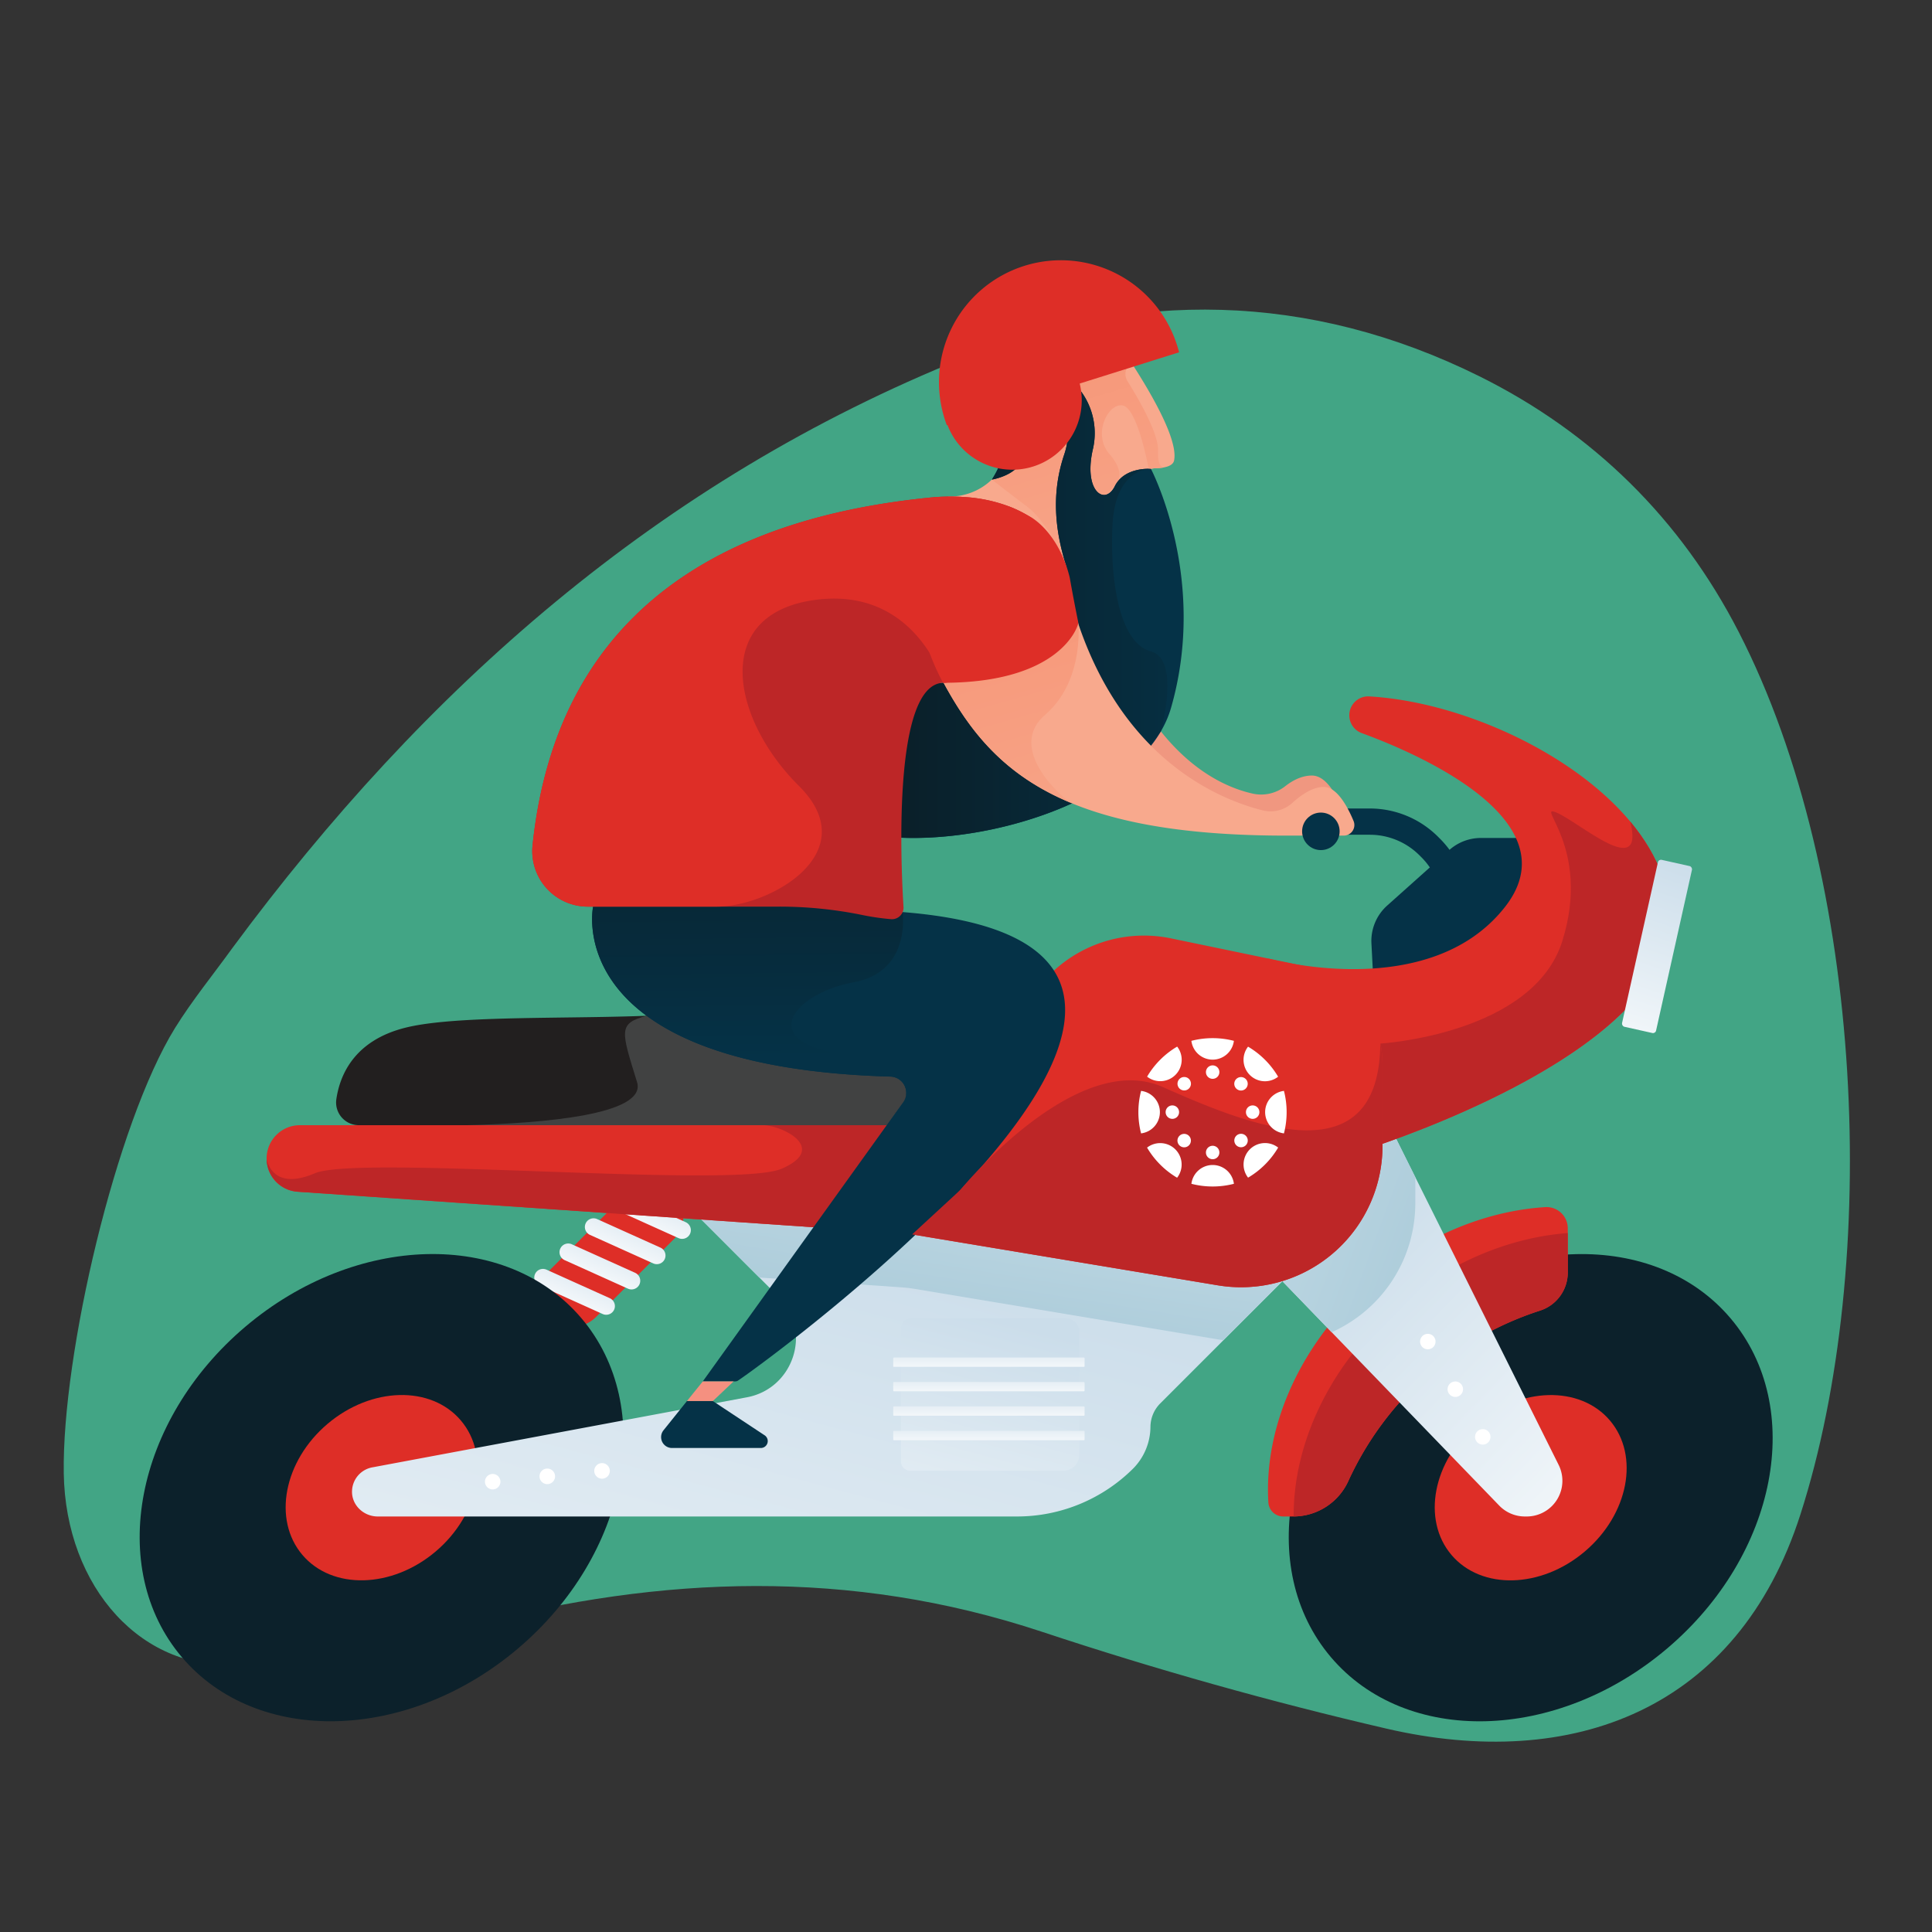 <?xml version="1.0" encoding="UTF-8"?>
<svg xmlns="http://www.w3.org/2000/svg" xmlns:xlink="http://www.w3.org/1999/xlink" width="1000" height="1000" viewBox="0 0 1000 1000">
  <rect x="0" y="0" width="1000" height="1000" fill="#333333" stroke="none"/>
  <defs>
    <style>.a{fill:#42a585;}.b{fill:#053247;}.c{fill:#0c212b;}.d{fill:#de2e27;}.e{fill:#bd2627;}.f{fill:url(#a);}.g{fill:url(#b);}.h{fill:none;stroke:#053247;stroke-width:13.59px;}.h,.x{stroke-miterlimit:10;}.i{fill:url(#c);}.j{fill:url(#d);}.k{fill:url(#e);}.l{fill:url(#f);}.m{fill:url(#g);}.n{fill:url(#h);}.o{fill:#221f1f;}.p{fill:#414242;}.q{fill:#f09780;}.r{fill:url(#i);}.s{fill:#f8a98d;}.t{fill:url(#j);}.u{fill:url(#k);}.v{fill:url(#l);}.w{fill:url(#m);}.x{stroke:#000;stroke-width:1.94px;fill:url(#n);}.y{fill:#f59080;}.z{fill:url(#o);}.aa{fill:url(#p);}.ab{fill:url(#q);}.ac{fill:url(#r);}.ad{fill:url(#s);}.ae{fill:#fff;}.af{fill:url(#t);}</style>
    <linearGradient id="a" x1="-1226.09" y1="812.5" x2="-1454.21" y2="590.21" gradientTransform="translate(2110.62)" gradientUnits="userSpaceOnUse">
      <stop offset="0" stop-color="#fff"></stop>
      <stop offset="0.84" stop-color="#cbddea"></stop>
    </linearGradient>
    <linearGradient id="b" x1="-1241.61" y1="693.9" x2="-1488.81" y2="602.65" gradientTransform="translate(2110.62)" gradientUnits="userSpaceOnUse">
      <stop offset="0" stop-color="#94bccd"></stop>
      <stop offset="1" stop-color="#c3dbe6"></stop>
    </linearGradient>
    <linearGradient id="c" x1="-1132.18" y1="312.1" x2="-1132.18" y2="266.18" gradientTransform="translate(1491.38 822.84) rotate(24.26)" xlink:href="#a"></linearGradient>
    <linearGradient id="d" x1="-1138.74" y1="329.42" x2="-1138.74" y2="283.5" gradientTransform="translate(1491.38 822.84) rotate(24.26)" xlink:href="#a"></linearGradient>
    <linearGradient id="e" x1="-1145.3" y1="346.74" x2="-1145.3" y2="300.82" gradientTransform="translate(1491.38 822.84) rotate(24.26)" xlink:href="#a"></linearGradient>
    <linearGradient id="f" x1="-1151.85" y1="364.06" x2="-1151.85" y2="318.14" gradientTransform="translate(1491.38 822.84) rotate(24.26)" xlink:href="#a"></linearGradient>
    <linearGradient id="g" x1="-1795.87" y1="1131.85" x2="-1634.71" y2="526.82" xlink:href="#a"></linearGradient>
    <linearGradient id="h" x1="-1617.31" y1="787.13" x2="-1586.25" y2="593" xlink:href="#b"></linearGradient>
    <linearGradient id="i" x1="-1622.24" y1="292" x2="-1542.99" y2="292" gradientTransform="translate(2110.62)" gradientUnits="userSpaceOnUse">
      <stop offset="0" stop-color="#c66228"></stop>
      <stop offset="1" stop-color="#ef7922"></stop>
    </linearGradient>
    <linearGradient id="j" x1="-1529.57" y1="322.57" x2="-1595.57" y2="99.31" gradientTransform="translate(2110.62)" gradientUnits="userSpaceOnUse">
      <stop offset="0" stop-color="#f8a98d"></stop>
      <stop offset="1" stop-color="#f58c6c"></stop>
    </linearGradient>
    <linearGradient id="k" x1="-1639.87" y1="299.51" x2="-1473.98" y2="299.51" gradientTransform="translate(2110.62)" gradientUnits="userSpaceOnUse">
      <stop offset="0" stop-color="#0a202a"></stop>
      <stop offset="0.75" stop-color="#062d3f"></stop>
      <stop offset="1" stop-color="#053247"></stop>
    </linearGradient>
    <linearGradient id="l" x1="-1547.51" y1="478.93" x2="-1625.65" y2="204.23" xlink:href="#j"></linearGradient>
    <linearGradient id="m" x1="-1722" y1="547.95" x2="-1723.94" y2="389.72" gradientTransform="translate(2110.62)" gradientUnits="userSpaceOnUse">
      <stop offset="0" stop-color="#053247"></stop>
      <stop offset="0.25" stop-color="#062d3f"></stop>
      <stop offset="1" stop-color="#0a202a"></stop>
    </linearGradient>
    <linearGradient id="n" x1="-1647.21" y1="547.08" x2="-1647.95" y2="487.09" gradientTransform="translate(2110.62)" gradientUnits="userSpaceOnUse">
      <stop offset="0" stop-color="#fff" stop-opacity="0"></stop>
      <stop offset="1"></stop>
    </linearGradient>
    <linearGradient id="o" x1="-1641.95" y1="884.99" x2="-1578.32" y2="646.11" xlink:href="#a"></linearGradient>
    <linearGradient id="p" x1="-1598.77" y1="712.59" x2="-1598.77" y2="687.92" xlink:href="#a"></linearGradient>
    <linearGradient id="q" x1="-1598.77" y1="725.25" x2="-1598.77" y2="700.58" xlink:href="#a"></linearGradient>
    <linearGradient id="r" x1="-1598.77" y1="737.91" x2="-1598.77" y2="713.24" xlink:href="#a"></linearGradient>
    <linearGradient id="s" x1="-1598.77" y1="750.57" x2="-1598.77" y2="725.9" xlink:href="#a"></linearGradient>
    <linearGradient id="t" x1="-886.4" y1="395.42" x2="-871.02" y2="243" gradientTransform="translate(1735.91 174.97)" xlink:href="#a"></linearGradient>
  </defs>
  <path class="a" d="M120.34,490.62c99.13-134,220.81-242,378.71-305.39,87.64-35.18,178.44-34.28,266.78,9.58C824.58,224,869.9,268.6,900,327.2,965.36,454.35,973.6,654,931.88,783.92,899.42,885,814,917.08,717.62,894.73c-60-13.91-119.59-30.66-178.16-50.08-99.73-33.08-197.1-29-295.09-3.57-38.82,10.08-79.2,16.18-119.42,20.19C74,866.35,33.9,821.76,33,762.52c-.91-61.65,27-180.89,57.58-230.41C99.55,517.67,110.38,504.42,120.34,490.62Z"></path>
  <path class="b" d="M711.77,525.17l-1.92-36.84A24.57,24.57,0,0,1,718,468.72L750.12,440a24.58,24.58,0,0,1,16.41-6.27h29.91l6.79,83.78L727,525.17"></path>
  <ellipse class="c" cx="792.29" cy="769.98" rx="135.6" ry="109.15" transform="translate(-309.97 695.04) rotate(-40.29)"></ellipse>
  <path class="d" d="M811.48,635.85a11,11,0,0,0-11.65-11.05c-30.07,1.91-61.83,14.42-88.92,37.39-37.64,31.91-56.83,76-54.4,115.55a7.73,7.73,0,0,0,7.74,7.19h5.18a31.33,31.33,0,0,0,28.62-18.68,164.65,164.65,0,0,1,98.89-87.82,20.7,20.7,0,0,0,14.54-19.74Z"></path>
  <path class="e" d="M811.48,638.22c-29.58,2.25-60.68,14.7-87.29,37.25-35.71,30.28-54.8,71.54-54.59,109.45a31.35,31.35,0,0,0,28.45-18.67,164.65,164.65,0,0,1,98.89-87.82,20.7,20.7,0,0,0,14.54-19.74Z"></path>
  <ellipse class="d" cx="792.29" cy="769.98" rx="53.78" ry="43.29" transform="translate(-309.97 695.05) rotate(-40.29)"></ellipse>
  <path class="f" d="M656.41,655.56,776,779.29a18.47,18.47,0,0,0,13.28,5.64h1a18.47,18.47,0,0,0,13-5.41h0a18.47,18.47,0,0,0,3.47-21.3l-91.18-183"></path>
  <path class="g" d="M715.59,575.27l-59.18,80.29,32.84,34a73.16,73.16,0,0,0,43.31-66.83v-13.4Z"></path>
  <path class="h" d="M694.4,425.27H709a43.17,43.17,0,0,1,30.52,12.64l1,1a43.12,43.12,0,0,1,12.64,30.51v35"></path>
  <path class="d" d="M284.33,681.73h0a17.09,17.09,0,0,1,0-24.1l40.33-40.34a17.1,17.1,0,0,1,24.11,0h0a17.1,17.1,0,0,1,0,24.11l-40.33,40.33A17.1,17.1,0,0,1,284.33,681.73Z"></path>
  <path class="i" d="M351.22,640.85l-32.75-14.76a4.52,4.52,0,0,1-2.25-6h0a4.52,4.52,0,0,1,5.95-2.25l32.75,14.76a4.52,4.52,0,0,1,2.25,6h0A4.52,4.52,0,0,1,351.22,640.85Z"></path>
  <path class="j" d="M338.13,653.94l-32.75-14.76a4.49,4.49,0,0,1-2.25-5.94h0a4.49,4.49,0,0,1,5.94-2.25l32.75,14.76a4.5,4.5,0,0,1,2.25,5.94h0A4.5,4.5,0,0,1,338.13,653.94Z"></path>
  <path class="k" d="M325,667l-32.75-14.76a4.52,4.52,0,0,1-2.25-5.95h0a4.52,4.52,0,0,1,6-2.25l32.74,14.76a4.52,4.52,0,0,1,2.26,5.95h0A4.52,4.52,0,0,1,325,667Z"></path>
  <path class="l" d="M311.94,680.13l-32.75-14.76a4.49,4.49,0,0,1-2.25-5.94h0a4.49,4.49,0,0,1,5.94-2.25l32.75,14.76a4.5,4.5,0,0,1,2.25,5.94h0A4.5,4.5,0,0,1,311.94,680.13Z"></path>
  <ellipse class="c" cx="197.54" cy="769.98" rx="135.6" ry="109.15" transform="translate(-451.07 310.42) rotate(-40.29)"></ellipse>
  <ellipse class="d" cx="197.54" cy="769.98" rx="53.78" ry="43.29" transform="translate(-451.07 310.43) rotate(-40.29)"></ellipse>
  <path class="d" d="M698.4,370.21v.07a9.76,9.76,0,0,0,6.45,9.18c24.67,9,109.88,44,74.28,89.78-39.24,50.44-122.72,26.88-122.72,26.88l23.06,57.67,23.78,42.34s149-45.34,160-111.9c10.49-63.41-84.15-119.72-154.58-123.77A9.75,9.75,0,0,0,698.4,370.21Z"></path>
  <path class="e" d="M843.82,425.27c7.75,30.89-26.51.18-38.16-4.68s18.12,17.8,3.05,66.33-94.27,53.23-94.27,53.23l-2.67,53.19c31.75-10.79,142.08-52.19,151.48-109.11,3.47-21-4.57-41.17-19.43-59Z"></path>
  <path class="m" d="M583.05,656.78,384.38,600.17l-22,30.42L403,671.22l.36.37c17.14,17.49,7.34,47.14-16.73,51.64L193,759.45a12.83,12.83,0,0,0-10.76,11.69c-.6,7.56,5.73,13.79,13.31,13.79H526.42A85.19,85.19,0,0,0,586.63,760h0a31,31,0,0,0,8.84-21.6,17.39,17.39,0,0,1,5.08-12l69.59-69.59Z"></path>
  <path class="n" d="M583.05,656.78,420.14,610.36H377l-14.64,20.23L393,661.25l74,5.1q3,.21,5.91.69l157.39,26.2c1,.17,2,.28,2.93.41l36.86-36.87Z"></path>
  <path class="d" d="M522.89,642.24l-368.81-25.4A17.24,17.24,0,0,1,138,599.64h0a17.23,17.23,0,0,1,17.23-17.24H522.89Z"></path>
  <path class="e" d="M154.08,616.84l327.26,22.54,27.46-57H394.59c10.33,0,34.32,12,10,22.55s-219-7.34-241.67,2.37S138,599.64,138,599.64A17.24,17.24,0,0,0,154.08,616.84Z"></path>
  <path class="d" d="M630.35,665.28,470,638.6l63.07-121a68.92,68.92,0,0,1,73-31.91L674,499.77a52.19,52.19,0,0,1,41.58,51.1v42.19A73.21,73.21,0,0,1,630.35,665.28Z"></path>
  <path class="o" d="M480.68,582.4H185.75A11.76,11.76,0,0,1,174.08,569c1.83-12.59,9.26-30.44,35.78-37.07,42.71-10.68,170.18,1.94,187.5-18.45s93,27.18,93,27.18"></path>
  <path class="p" d="M334.73,525.76h0c-14.92,4-13.24,7.62-5,34.32,5.2,16.83-48,21.31-88.11,22.32H480.68l9.66-41.74s-3.23-2-8.5-5.07c-39.69-3.86-106.44-10-134.8-10.42C343.06,525.4,338.94,525.6,334.73,525.76Z"></path>
  <path class="q" d="M679.05,401.42c-5.47,0-10.32,2.77-13.76,5.47a20.12,20.12,0,0,1-16.85,3.89c-18.73-4.15-55.86-21.6-78-93.53-.45,1.89-.24,23.05-61.09,23.05,24.86,46.75,32.8,82.61,150.6,82.61h30.32a4.06,4.06,0,0,0,3.75-5.65C691.39,410.89,686.19,401.42,679.05,401.42Z"></path>
  <path class="r" d="M567.46,296.61s-.59-38.47-79.08-38.47l50.33,67.72S570.2,319.08,567.46,296.61Z"></path>
  <path class="s" d="M565.41,158.79s-1.15,3-3.1,7.76l-.52-.57-34.41,13.86c-.37,16.33-2.75,36.2-4.68,50A31.4,31.4,0,0,1,491.55,257l-.84,0c-5.54,40.88,52.63,64,52.63,64l15.39-47.62a13.32,13.32,0,0,1,9.51-8.89c7.54-1.82,16.75-5.92,20-15.13a10.64,10.64,0,0,1,9.85-7c4.41-.1,9-1,9.61-4C611.59,219.52,565.41,158.79,565.41,158.79Z"></path>
  <path class="t" d="M575.39,172.58c-12.39,2-40,6.37-40.35,6.5s-5.34,26.37-5.34,26.37l-4.29,2.46c-.84,8-1.82,15.61-2.71,22a31.51,31.51,0,0,1-9.3,18.28v0s4.5,3.68,17.93,13.81c10.84,8.17,18.31,25.5,20.78,31.88l6.63-20.5a13.39,13.39,0,0,1,5.88-7.38l1.82-4.75,2.43.75,9-11.92s5.31-4.82-3.71-15.2-.16-27,7.28-24.91,12.95,31.87,12.95,31.87l.86,1a10.74,10.74,0,0,1,2.84-.46,27.77,27.77,0,0,0,4.36-.43c-1.58-.17-3.32-1.85-3.05-8.68.36-8.84-10.12-26.88-15.82-36a6.94,6.94,0,0,1,1.23-8.83l.75-.71C582,182.18,578.48,177,575.39,172.58Z"></path>
  <path class="b" d="M595.73,242.69s-13.64-1.22-18.73,9-16.24,2.66-11.39-18.91a36.49,36.49,0,0,0-9.7-34.41s41.83-15.51,39.82-30.54-34.49-18.91-56.3-11.64-38.78,30.54-32,42.66,20.63,26.55,5.95,49.39c0,0,17.56-2.85,16.1-15.21s-1.82-21.45,9.82-19.64,15.83,9.09,11.55,21.82-7.31,31.14.75,56.83-47.32,60.41-63.08,61.41-87.45-2.32-73.19,55.29c11.63,47,171.45,24.87,190.79-42.34S595.73,242.69,595.73,242.69Z"></path>
  <path class="u" d="M595.73,242.69s-13.64-1.22-18.73,9-16.24,2.66-11.39-18.91a36.57,36.57,0,0,0-9.44-34.17c-6.29,2.87-17.35,7.22-19.19,3.32-2.58-5.5,10-13.91-11.64-17.15-21-3.14-3.61-18.49-2.51-19.44-12.78,10.16-20.3,24.75-15.39,33.51,6.78,12.12,20.63,26.55,5.95,49.39,0,0,17.56-2.85,16.1-15.21s-1.82-21.45,9.82-19.64,15.83,9.09,11.55,21.82-7.31,31.14.75,56.83-47.32,60.41-63.08,61.41c-5.16.33-16.34.19-28.53,1.89L438.4,429c37.54,12.45,110.15-.3,147-32.31,9.42-10.14,15.21-17.83,15.44-18.13l0,0c.06-.19,10.39-37.25-5.13-41.39s-21.21-34-19.92-64.71S595.73,242.69,595.73,242.69Z"></path>
  <path class="s" d="M685.17,407.31c-5.84,0-11.9,4.31-16.23,8.24a16.69,16.69,0,0,1-15.29,3.92c-23.29-5.85-74.21-27-97.32-102.22-.45,1.88-8,34.46-68.85,34.46,24.65,46.37,59.88,80.26,175.42,80.8h32.68a5.48,5.48,0,0,0,5-7.62C697.5,417.48,692,407.31,685.17,407.31Z"></path>
  <path class="v" d="M540.87,370.08c19.24-16.59,17.58-43.61,17.25-47.35l-.15-.45h-3.46c-4.54,9.62-19.58,29.43-67,29.43,14.32,26.94,32.21,49.66,67.34,64.08C551.23,414.32,520.2,387.91,540.87,370.08Z"></path>
  <path class="b" d="M307,469.24s-17.79,83.13,153.9,88a8.4,8.4,0,0,1,6.58,13.29L363.77,715h16.88a2.36,2.36,0,0,0,1.3-.39c16.45-10.85,335.71-243.7,53-243.7l-43.39-10.35Z"></path>
  <path class="w" d="M391.58,460.57,307,469.24s-17.79,83.13,153.9,88a8.41,8.41,0,0,1,8,10c3.61-8.63-.5-16.59-33.89-21.81-44.17-6.9-23.3-31.43,6.8-37s25.34-36.15,25.32-36.29c-9.75-.78-20.45-1.19-32.21-1.19Z"></path>
  <polygon class="x" points="463.76 575.73 463.76 575.72 463.76 575.73 463.76 575.73"></polygon>
  <path class="e" d="M467.64,469.24c-1.57-25.8-5.18-115.83,20.89-115.83,13.07,0-3.46-20.65-10-28.28l41.61-43-7.2.58c1.89-1.38,3.79-2.78,5.73-4.22.71-.46,1.42-1,2.12-1.49,3.4-2.43,7-4.94,10.7-7.46.7-.52,1.48-1,2.24-1.56a58,58,0,0,0-11.27-5.78,78.48,78.48,0,0,0-22.3-4.87,106.85,106.85,0,0,0-19.59.29c-80.49,8.25-190.44,41.11-204.91,179.86a28.75,28.75,0,0,0,28.56,31.79h98.33a213.79,213.79,0,0,1,43.71,4.32,125.08,125.08,0,0,0,14.94,2.17,6,6,0,0,0,6.46-6.35v-.13"></path>
  <path class="b" d="M355.56,725.19l-12.13,15.12a5.64,5.64,0,0,0,4.4,9.17h45.94a3.58,3.58,0,0,0,2-6.57l-26.8-17.72Z"></path>
  <polygon class="y" points="355.57 725.18 363.77 715.01 379.71 715.01 368.98 725.18 355.57 725.18"></polygon>
  <path class="d" d="M478.52,325.13l41.61-43-7.2.58c1.89-1.38,3.79-2.78,5.73-4.22.71-.46,1.42-1,2.12-1.49,3.4-2.43,7-4.94,10.7-7.46.7-.52,1.48-1,2.24-1.56a58,58,0,0,0-11.27-5.78,78.48,78.48,0,0,0-22.3-4.87,106.85,106.85,0,0,0-19.59.29c-80.49,8.25-190.44,41.11-204.91,179.86a28.75,28.75,0,0,0,28.56,31.79H371c27.66,0,77.17-28.07,42.47-62.53s-45.39-88.34,7.52-96.1,67.54,42.8,67.54,42.8l4.82-4.72C492.53,342.13,483.1,330.46,478.52,325.13Z"></path>
  <path class="d" d="M553.7,299c-3.38-14.14-10.94-25.24-19.39-30.9a79.42,79.42,0,0,0-11.42-5.66,5.34,5.34,0,0,0-5.14.59l-16.94,3-3.33.64A30.18,30.18,0,0,0,473,301.35l2.59,15.53A118.45,118.45,0,0,0,488,353.16l.13.25c60.85,0,70-29.25,70-31.13C556.09,312.1,555,306.38,553.7,299Z"></path>
  <path class="e" d="M630.35,665.28a73.21,73.21,0,0,0,85.24-72.22V550.87a52.07,52.07,0,0,0-1.15-10.72c-.61,69.65-67.48,42.56-112.54,22.51s-104.83,53.26-104.83,53.26l-24.94,23Z"></path>
  <path class="z" d="M471.65,682.36h79.87a7.13,7.13,0,0,1,7.13,7.13V753a8.24,8.24,0,0,1-8.24,8.24H471.18a4.88,4.88,0,0,1-4.88-4.88V687.7A5.34,5.34,0,0,1,471.65,682.36Z"></path>
  <rect class="aa" x="462.33" y="702.64" width="99.05" height="4.83" rx="0.33"></rect>
  <rect class="ab" x="462.33" y="715.3" width="99.05" height="4.83" rx="0.33"></rect>
  <rect class="ac" x="462.33" y="727.95" width="99.05" height="4.83" rx="0.33"></rect>
  <rect class="ad" x="462.33" y="740.61" width="99.05" height="4.83" rx="0.33"></rect>
  <path class="ae" d="M259,766.56a4,4,0,1,1-4.41-3.62A4,4,0,0,1,259,766.56Z"></path>
  <circle class="ae" cx="283.27" cy="764.16" r="4.04" transform="translate(-487.25 498.68) rotate(-50.65)"></circle>
  <circle class="ae" cx="311.61" cy="761.35" r="4.04" transform="translate(-474.71 519.56) rotate(-50.65)"></circle>
  <path class="ae" d="M741,697.88a4,4,0,1,1,1.48-5.52A4,4,0,0,1,741,697.88Z"></path>
  <path class="ae" d="M755.22,722.54A4,4,0,1,1,756.7,717,4,4,0,0,1,755.22,722.54Z"></path>
  <path class="ae" d="M769.45,747.21a4,4,0,1,1,1.48-5.52A4.05,4.05,0,0,1,769.45,747.21Z"></path>
  <rect class="af" x="848.58" y="445.67" width="18.04" height="88.53" rx="1.6" transform="translate(127.36 -175.09) rotate(12.58)"></rect>
  <circle class="b" cx="683.68" cy="430.3" r="9.71"></circle>
  <path class="ae" d="M654.83,575.64a11.09,11.09,0,0,1,9.74-11,44.26,44.26,0,0,1,0,22A11.1,11.1,0,0,1,654.83,575.64Z"></path>
  <path class="ae" d="M648.38,572.16a3.48,3.48,0,1,1-3.48,3.48A3.48,3.48,0,0,1,648.38,572.16Z"></path>
  <path class="ae" d="M600.36,575.64a11.1,11.1,0,0,1-9.74,11,44,44,0,0,1,0-22A11.08,11.08,0,0,1,600.36,575.64Z"></path>
  <path class="ae" d="M606.81,572.16a3.48,3.48,0,1,1-3.48,3.48A3.47,3.47,0,0,1,606.81,572.16Z"></path>
  <path class="ae" d="M627.67,603a11.09,11.09,0,0,1,11,9.73,44,44,0,0,1-22,0A11.09,11.09,0,0,1,627.67,603Z"></path>
  <path class="ae" d="M627.66,593.05a3.48,3.48,0,1,1-3.47,3.48A3.48,3.48,0,0,1,627.66,593.05Z"></path>
  <path class="ae" d="M627.66,548.47a11.09,11.09,0,0,1-11-9.73,44,44,0,0,1,22,0A11.09,11.09,0,0,1,627.66,548.47Z"></path>
  <path class="ae" d="M627.66,551.44a3.48,3.48,0,1,1-3.47,3.48A3.48,3.48,0,0,1,627.66,551.44Z"></path>
  <path class="ae" d="M608.37,594.93a11.1,11.1,0,0,1,.9,14.66A44.07,44.07,0,0,1,593.72,594,11.09,11.09,0,0,1,608.37,594.93Z"></path>
  <path class="ae" d="M615.39,587.91a3.48,3.48,0,1,1-4.92,0A3.48,3.48,0,0,1,615.39,587.91Z"></path>
  <path class="ae" d="M646.9,556.41a11.11,11.11,0,0,1-.91-14.66,44,44,0,0,1,15.56,15.56A11.08,11.08,0,0,1,646.9,556.41Z"></path>
  <path class="ae" d="M644.8,558.51a3.48,3.48,0,1,1-4.92,0A3.49,3.49,0,0,1,644.8,558.51Z"></path>
  <path class="ae" d="M608.39,556.37a11.1,11.1,0,0,1-14.65.91,44,44,0,0,1,15.56-15.56A11.08,11.08,0,0,1,608.39,556.37Z"></path>
  <path class="ae" d="M610.49,563.39a3.48,3.48,0,1,1,4.93,0A3.49,3.49,0,0,1,610.49,563.39Z"></path>
  <path class="ae" d="M646.92,594.89a11.1,11.1,0,0,1,14.65-.91A44,44,0,0,1,646,609.55,11.1,11.1,0,0,1,646.92,594.89Z"></path>
  <path class="ae" d="M644.82,587.87a3.48,3.48,0,1,1-4.92,0A3.49,3.49,0,0,1,644.82,587.87Z"></path>
  <path class="d" d="M530.19,137.61a63.11,63.11,0,0,1,79.12,41.29c.36,1.14.68,2.3,1,3.45l-51.46,16.17a37.16,37.16,0,0,1,1,6.73A35.92,35.92,0,0,1,490.42,220l-.34.1q-.63-1.67-1.17-3.39A63.1,63.1,0,0,1,530.19,137.61Z"></path>
</svg>